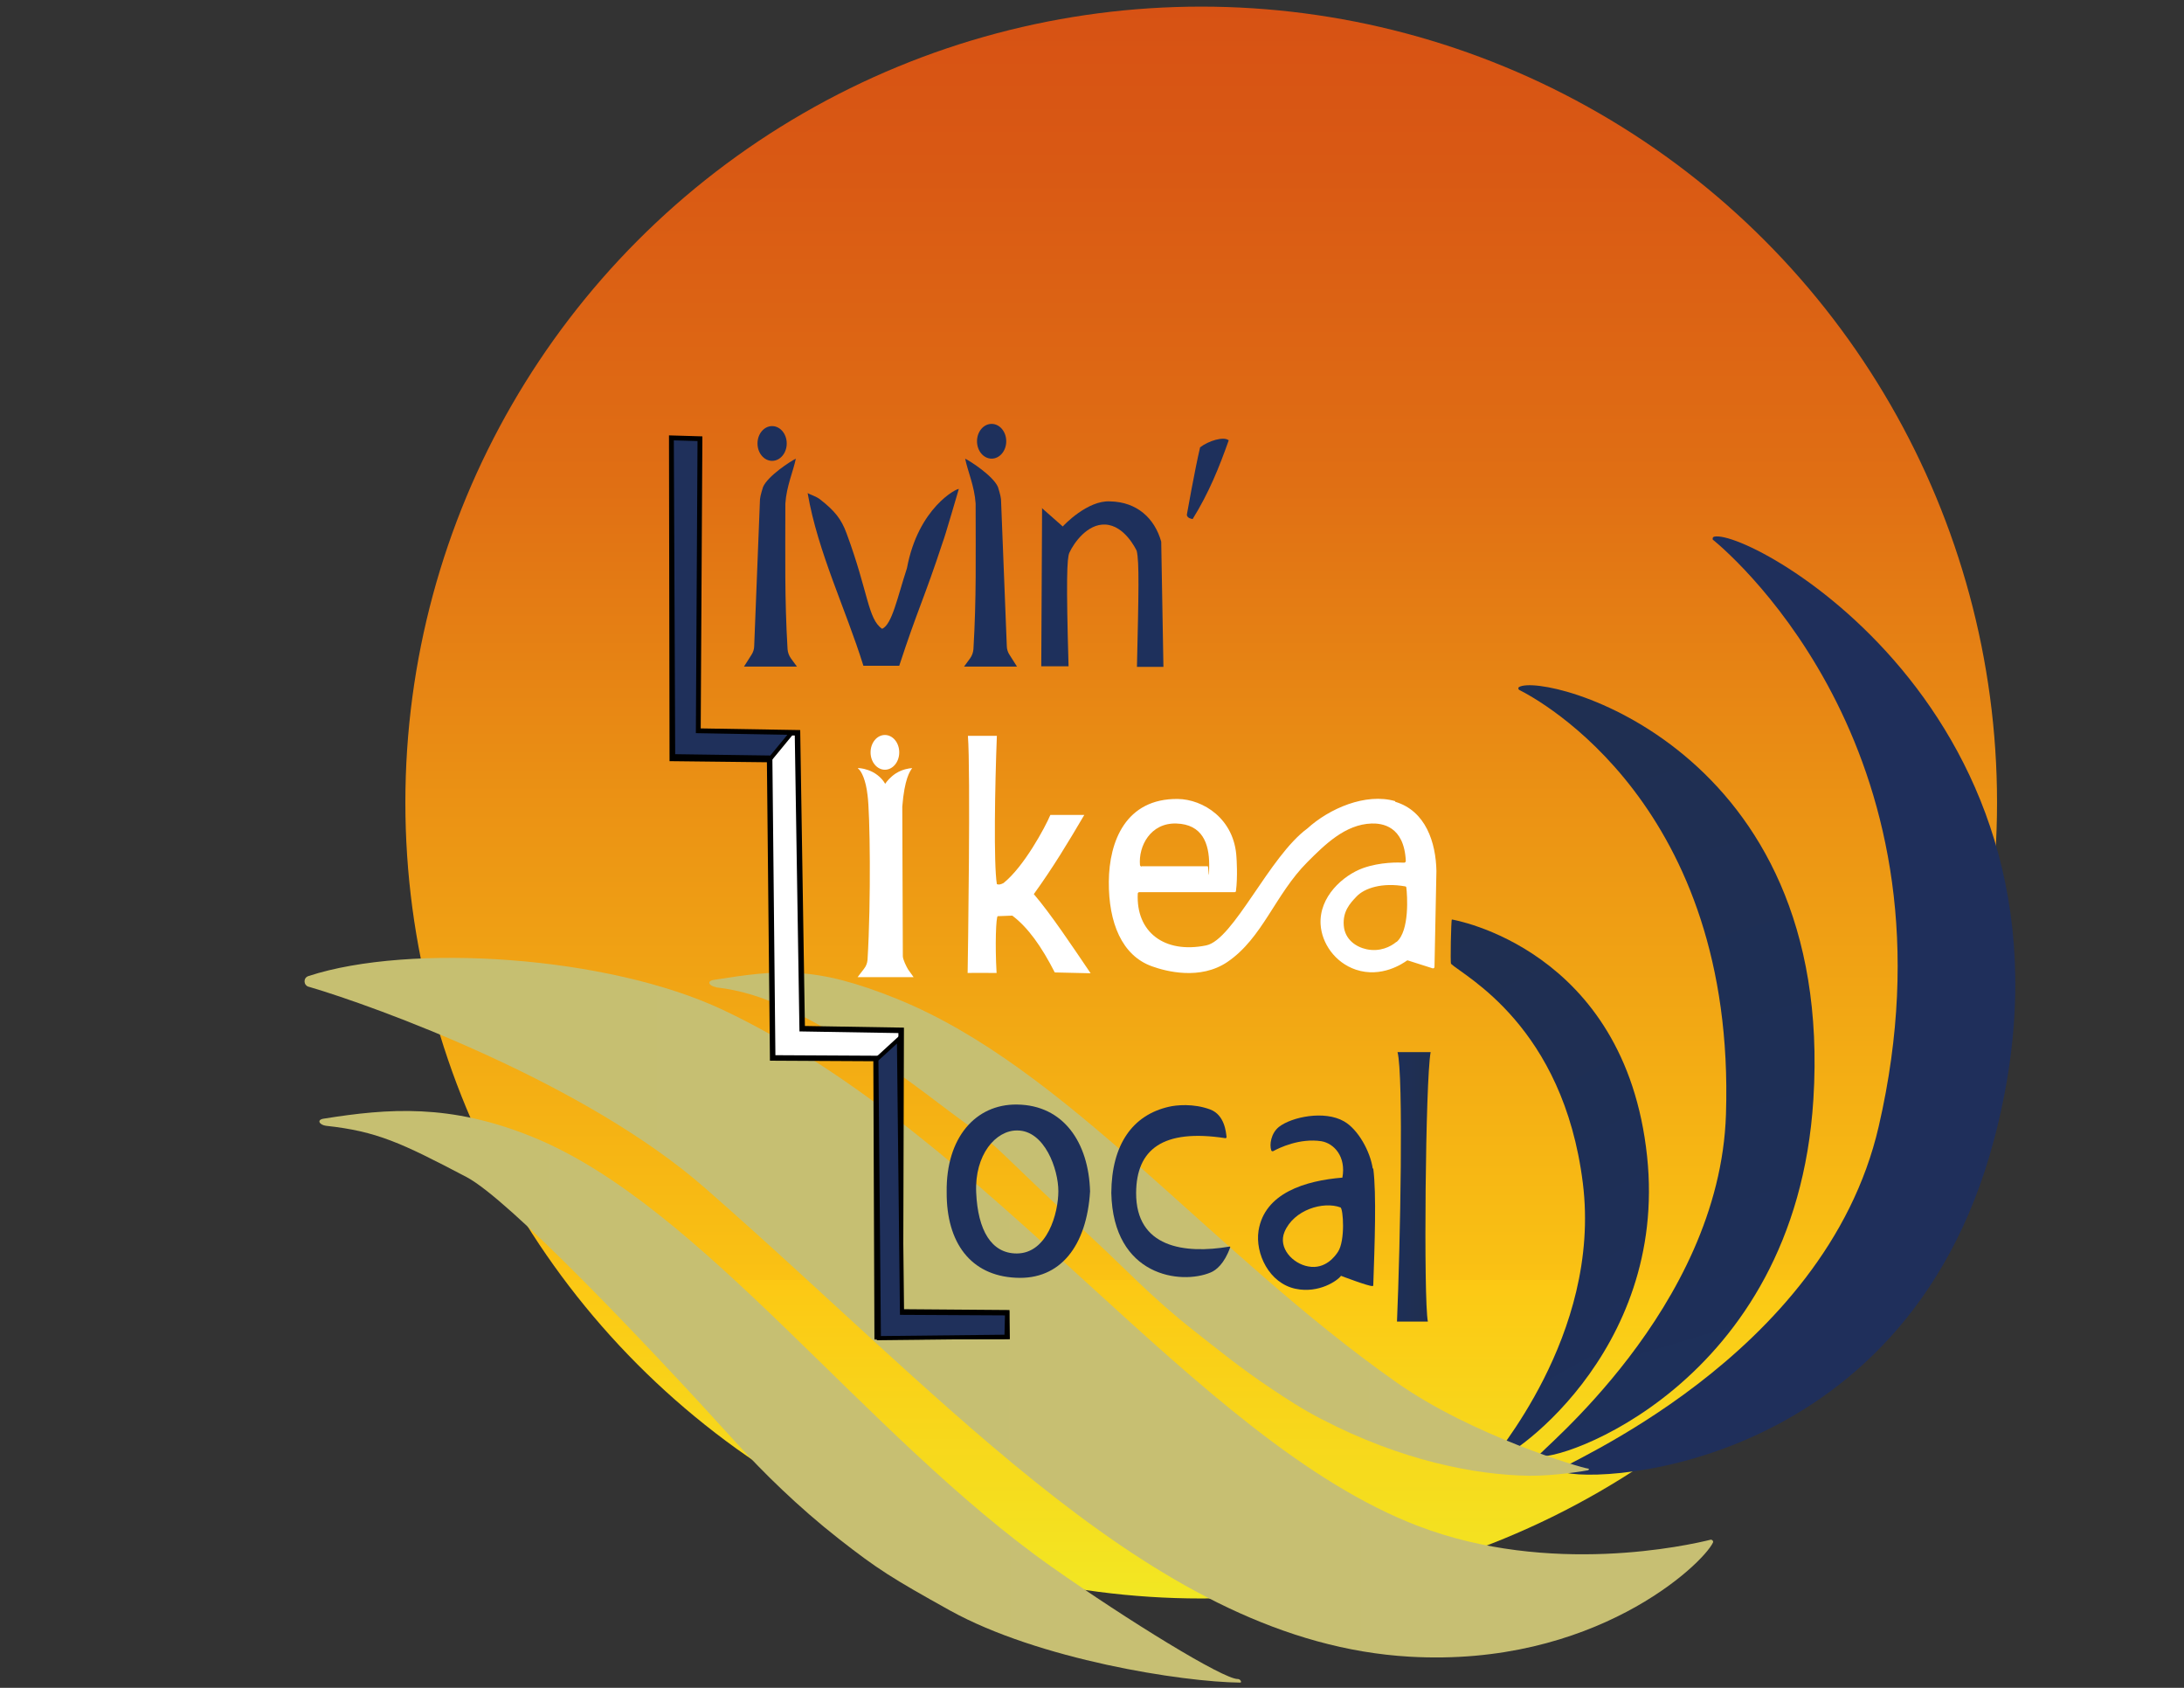 <?xml version="1.0" encoding="UTF-8"?>
<svg id="Layer_1" data-name="Layer 1" xmlns="http://www.w3.org/2000/svg" xmlns:xlink="http://www.w3.org/1999/xlink" version="1.1" viewBox="0 0 792 612">
  <rect x="0" y="0" width="792" height="612" fill="#333333" stroke="none"/>
  <defs>
    <style>
      .cls-1 {
        fill: none;
      }

      .cls-1, .cls-2, .cls-3, .cls-4, .cls-5, .cls-6, .cls-7, .cls-8, .cls-9, .cls-10, .cls-11 {
        stroke-width: 0px;
      }

      .cls-2 {
        fill: #1f2f5b;
      }

      .cls-12 {
        stroke-width: 2px;
      }

      .cls-12, .cls-13 {
        stroke: #000;
        stroke-miterlimit: 10;
      }

      .cls-12, .cls-11 {
        fill: #fff;
      }

      .cls-3 {
        fill: url(#linear-gradient);
      }

      .cls-4 {
        fill: #1e305c;
      }

      .cls-13 {
        fill: #1f305b;
        stroke-width: 1.5px;
      }

      .cls-5 {
        fill: url(#linear-gradient-4);
      }

      .cls-6 {
        fill: url(#linear-gradient-2);
      }

      .cls-7 {
        fill: url(#linear-gradient-3);
      }

      .cls-8 {
        fill: url(#linear-gradient-7);
      }

      .cls-9 {
        fill: url(#linear-gradient-5);
      }

      .cls-10 {
        fill: url(#linear-gradient-6);
      }
    </style>
    <linearGradient id="linear-gradient" x1="-838.4" y1="-176.7" x2="-261.3" y2="-176.7" gradientTransform="translate(258.9 -258.9) rotate(-90) scale(1 -1)" gradientUnits="userSpaceOnUse">
      <stop offset="0" stop-color="#f2e723"/>
      <stop offset=".2" stop-color="#fcc814"/>
      <stop offset=".2" stop-color="#fac214"/>
      <stop offset=".5" stop-color="#eb9214"/>
      <stop offset=".7" stop-color="#e06f14"/>
      <stop offset=".9" stop-color="#d95914"/>
      <stop offset="1" stop-color="#d75214"/>
    </linearGradient>
    <linearGradient id="linear-gradient-2" x1="539.4" y1="-22.5" x2="539.4" y2="226" gradientTransform="translate(98.6 642.5) rotate(-16.7) scale(1 -1.1) skewX(6.9)" gradientUnits="userSpaceOnUse">
      <stop offset="0" stop-color="#1e305b"/>
      <stop offset=".2" stop-color="#1e2f58"/>
      <stop offset="1" stop-color="#1f2f51"/>
    </linearGradient>
    <linearGradient id="linear-gradient-3" x1="529.2" y1="-277.6" x2="529.2" y2="-51" gradientTransform="translate(137.4 502.2) rotate(-29) scale(.8 -.8) skewX(5.9)" gradientUnits="userSpaceOnUse">
      <stop offset="0" stop-color="#1e305b"/>
      <stop offset=".2" stop-color="#1e2f58"/>
      <stop offset="1" stop-color="#1f2f51"/>
    </linearGradient>
    <linearGradient id="linear-gradient-4" x1="110.4" y1="139.9" x2="621.2" y2="139.9" gradientTransform="translate(0 614) scale(1 -1)" gradientUnits="userSpaceOnUse">
      <stop offset="0" stop-color="#c6bf71"/>
      <stop offset="1" stop-color="#c7bf73"/>
    </linearGradient>
    <linearGradient id="linear-gradient-5" x1="257.2" y1="170.3" x2="576.1" y2="170.3" gradientTransform="translate(0 614) scale(1 -1)" gradientUnits="userSpaceOnUse">
      <stop offset="0" stop-color="#c6bf71"/>
      <stop offset="1" stop-color="#c7bf73"/>
    </linearGradient>
    <linearGradient id="linear-gradient-6" x1="115.8" y1="107.6" x2="450" y2="107.6" gradientTransform="translate(0 614) scale(1 -1)" gradientUnits="userSpaceOnUse">
      <stop offset="0" stop-color="#c6bf71"/>
      <stop offset="1" stop-color="#c7bf73"/>
    </linearGradient>
    <linearGradient id="linear-gradient-7" x1="363.9" y1="182.2" x2="373.1" y2="182.2" gradientTransform="translate(29.6 613.6) rotate(-.1) scale(1.3 -1) skewX(.2)" gradientUnits="userSpaceOnUse">
      <stop offset="0" stop-color="#1e305b"/>
      <stop offset=".2" stop-color="#1e2f58"/>
      <stop offset="1" stop-color="#1f2f51"/>
    </linearGradient>
  </defs>
  <g id="sun">
    <ellipse class="cls-3" cx="435.6" cy="291" rx="288.6" ry="288.6"/>
  </g>
  <g id="_3rd_curve" data-name=" 3rd curve">
    <path class="cls-2" d="M621.3,195.9c-.4-.4-.3-1.1.3-1.3,13.2-3.2,141.6,67.4,101.5,218.7-32.8,123.5-151.8,125.3-157.7,119.8-1.3-1.2,96.5-40.4,115.9-124.7,30.8-133.4-51.5-205.6-60-212.6h0Z"/>
  </g>
  <g id="_2nd_curve" data-name=" 2nd curve">
    <path class="cls-6" d="M550.9,250.1c-.4-.2-.4-.8,0-1,9.3-5.4,114.7,21.6,106.7,149.5-6.5,104.4-94.4,132.3-99.6,129.2-1.1-.6,65.7-53.1,67.9-123.8,3.6-111.8-67.8-150.3-75.1-153.9h0Z"/>
  </g>
  <g id="_1st_curve" data-name=" 1st curve">
    <path class="cls-7" d="M526.2,349.4c-.3-.2,0-15.7.3-16,0,0,62.8,10.3,70.8,85.9,7.6,71.7-51.8,111.6-56.2,110.4-.9-.3,39.8-45.2,32.9-100.7-7.1-57-43-75-47.9-79.6h0Z"/>
  </g>
  <g id="middle_sand_curve" data-name="middle sand curve">
    <path class="cls-5" d="M111.9,357.8c-1.9-.6-2-3.3,0-3.9,36.7-12,108.6-7.4,150.3,12.3,97.4,46,171.1,156.1,252,187.1,47.8,18.3,98.1,7,106.1,5,.6-.1,1.1.5.9,1-3.8,8-43.2,45.3-110.1,41.4-91.1-5.3-165.3-91.1-255.4-169.9-43.9-38.5-119.8-66-143.7-73h0Z"/>
  </g>
  <g id="top_sand" data-name="top sand">
    <path class="cls-9" d="M259.6,357.9c-2.3-.3-3.6-2.2-.7-2.6,23.3-3.7,36.6-5.2,66.4,6.9,61.5,24.9,113.4,91.5,181.2,139.1,27.3,19.2,66.7,30.9,69.4,31.2.5,0,.3.5,0,.6-1.3.3-12.6,2.1-21.4,2-19.6-.3-46.3-5.5-75.2-20.5-7-3.6-13.1-7.6-18.6-11.3-10.5-7-18.6-13.6-28-21-14.8-11.6-25.6-23.2-35.6-32.4-39.2-36.2-32.2-31.9-48.3-43.6-9.3-6.7-26-20.3-41-28.6-15.1-8.4-29.8-17.7-48.2-19.7h0Z"/>
  </g>
  <g id="bottom_sand" data-name="bottom sand">
    <path class="cls-10" d="M118.2,408.2c-2.3-.3-3.6-2.2-.7-2.6,23.3-3.7,45.7-5.5,75.5,6.6,61.5,24.9,120.8,108.4,188.6,156.1,27.3,19.2,62.2,40.7,67.3,40.5.9,0,1.6,1.3.8,1.3-20.8-.2-73-8.3-105.3-26.2-21-11.7-26-14.8-40.3-26-14.8-11.6-27.5-24.2-36.7-34.3-34.7-38.3-83-88.8-98.2-96.8-23.8-12.5-32.6-16.6-51-18.6h0Z"/>
  </g>
  <g id="Layer_5" data-name="Layer 5">
    <polygon class="cls-12" points="243.6 158.9 243.8 275 279.1 275.4 280.2 383.6 317.7 383.8 318.1 484.7 365.2 484.6 365.1 476 326.5 475.7 326.8 373.6 290.9 373 289.2 265.7 253.1 265.1 253.7 159.2 243.6 158.9"/>
    <polygon class="cls-13" points="317.8 384.2 318.7 485.2 365 484.7 365.2 476.2 327.1 476 326 376.7 317.8 384.2"/>
    <polygon class="cls-13" points="243.6 158.9 244.1 274.2 279.7 274.7 287.1 265.7 253.1 265.1 253.7 159.2 243.6 158.9"/>
  </g>
  <g id="Layer_10" data-name="Layer 10">
    <path class="cls-8" d="M506.8,381.5c2.2,8.4,1,69.4-.2,97.7h11.2c-1.6-7.8-.9-87.5,1-97.7h-12Z"/>
    <path class="cls-4" d="M497.8,423.7c-.9-6.2-5.3-14.2-10.4-17.1-7.1-4.1-19-1.6-23.6,2-2.9,2.3-3.5,6.5-2.8,8.5.1.3.4.4.7.3,2.2-1.2,9.6-4.8,17.5-3.6,4.6.8,9,5.6,7.6,13.2-13.5,1.1-28.2,5.6-30.4,19.2-1.3,8.4,3.9,19.1,13.4,21.1,8.5,1.8,15.3-3,16.5-4.7,0,0,10.2,3.9,11.4,3.7,0,0,.3,0,.3-.2.5-14.8,1.2-33.2,0-42.4h0ZM485.2,453.9c-.9,1.4-4.5,6.5-10.8,5.3-5.6-1-11-6.7-8.6-12.5,3.4-8.1,14.1-11.2,20.3-8.9,1,.4,1.8,12-.9,16.1h0Z"/>
    <path class="cls-4" d="M444.7,412.5c0,.1-.1.2-.3.2-22.8-3.5-32.3,4.1-32.4,19.8-.1,19.8,17.4,22.3,33.9,19.5.2,0,.3.1.2.3-2.1,5.9-5.1,8.3-7.1,9.1-10.7,4.5-35.3,1.5-36-28.8.1-17.6,7.7-28.3,20.9-31.3,2.6-.6,8.8-1.3,15,1,5.2,2,5.7,8.2,5.9,10.1h0Z"/>
    <path class="cls-4" d="M368.8,400.5c-15-.2-25.8,12-25.5,31.8-.1,18.3,8.7,30.2,25,31,16.3.9,25.8-11.7,27-31.3-.5-17.7-9.6-31.3-26.5-31.5h0ZM368.7,454.5c-9.2,0-14.1-8.4-14.7-22.1-.6-13.7,7.1-22.6,14.9-22.5,9.9,0,14.9,14,14.9,22s-4,22.6-15.1,22.6h0Z"/>
    <path class="cls-11" d="M506,290.5c-10.8-3.1-24,2.7-31.9,9.9-13.8,10.1-26.8,40.4-36.7,42.4-15.2,3.1-25.5-4.9-24.8-18.8,0-.3.3-.5.5-.5,3.4,0,23.5,0,34.6,0,.3,0,.5-.2.5-.4.7-5.2.2-12.1.2-12.1-.7-14.2-12.2-21.2-21.3-21.3-18.8-.2-24.9,15.3-25,30-.1,14.8,4.7,26.8,15.7,30.7,5,1.8,17.4,5.1,27.3-1.6,12.8-8.7,17.3-24.5,29-36.2,6.3-6.3,13.7-13.7,23.3-14,3.7-.1,11.8.8,12.4,13.6,0,.3-.3.6-.6.6-2-.1-8.6-.3-15,2-7.1,2.6-15.9,10.3-15.3,20.4.4,6.7,5.1,13.8,12.8,16.4,9.3,3.1,17.1-2.3,18.5-3.3.1-.1.3-.1.5,0l8.8,2.8c.3.1.7-.1.7-.5l.7-34.8c-.2-10.2-3.8-21.8-15-25.1h0ZM414,314.2c-.3,0-.5-.2-.6-.5-.6-6.9,3.8-15.4,13.2-15.1s11.9,7.2,11.9,15-.3.5-.5.5h-24ZM506.4,341.5c-2.1,1.8-6,3.7-10.8,2.7-3.8-.8-7.9-3.5-8.3-8.6s2.2-8,4.6-10.5c2.9-3.1,9.4-5.2,17.7-3.7.2,0,.4.2.4.5.3,2.4,1.3,15.6-3.6,19.7h0Z"/>
    <path class="cls-11" d="M351,266.8c1,12.5,0,81-.1,86,4-.1,7,0,10.5,0-.6-10.4-.2-20.3.4-20.6l5.3-.2c5.7,4.3,10.6,11.2,15.4,20.6,0,0,8.6.2,13,.3-6.5-9.6-14.5-21.6-20.6-28.7,7-9.7,12.3-18.5,18.3-28.7h-12.3c-1.9,4.5-9.6,18.8-17,24.7-1.2.6-1.7.6-2.4.4-1.2-7.3-.7-35.8,0-53.8-3.4,0-6.9,0-10.3,0h0Z"/>
    <g id="Layer_11" data-name="Layer 11">
      <ellipse class="cls-11" cx="320.9" cy="272.8" rx="5.2" ry="6.3"/>
      <path class="cls-11" d="M311.1,278.5c1.1,0,3.1.3,5.3,1.4,2.7,1.4,4.1,3.4,4.6,4.3.6-.9,1.9-2.5,3.9-3.8,2.4-1.5,4.7-1.8,5.9-1.9-.8,1.1-2.8,3.8-3.6,14l.2,54.2c0,1.2,1.3,3.8,1.9,4.8l2,2.8h-20.3c0,0,2.3-3,2.3-3,.8-1,1.2-2.1,1.3-3.3,1.3-21.6.9-53.3,0-59.7-.6-5.4-2.2-8.8-3.5-9.7h0Z"/>
    </g>
    <path class="cls-4" d="M445.6,159.6c-3.5,9.9-7.2,19.1-13.1,28.6,0,0-2.1-.2-2.1-1.6,0,0,2.9-16.4,4.8-24.4,3.1-2.4,8.5-4,10.3-2.6Z"/>
    <path class="cls-4" d="M377.9,184.1l-.3,57.5h9.9c-.9-31-.6-39.3.3-41.2,1.7-3.7,6.6-10.5,13-10.2,7,.3,11.1,8.9,11.4,9.5,1,3.9.7,15.8.1,42.1h9.6l-.8-45.4c-2.4-8.5-8.8-14.4-18.5-14.6-8.2-.5-16.9,8.7-17.2,9.1l-7.6-6.7h0Z"/>
    <g id="Layer_12" data-name="Layer 12">
      <ellipse class="cls-4" cx="280" cy="160.8" rx="5.3" ry="6.3"/>
      <path class="cls-4" d="M288.8,166.2c-2.1,1-10.4,6.4-12.1,10.4,0,0-1,3.1-1.1,4.4l-2.1,53.2c0,1.2-.4,2.4-1.1,3.4l-2.6,4.1h19.2c0,0-2.2-3-2.2-3-.7-1-1.1-2.1-1.2-3.3-1.1-18.6-.8-33.4-.8-52.8.4-6.3,2.9-11.8,3.8-16.3h0Z"/>
    </g>
    <path class="cls-4" d="M292.9,178.8c.8.5,2.9,1.1,4.4,2.2,5.4,4.2,7.8,7.2,9.7,12.4,7.9,21.3,7.7,31.1,12.9,34.6,3.6-1.6,5.5-11.3,9-22,4.1-22,18.2-29,18.8-28.7,0,0-5.3,18.2-5.8,19.2-6.8,20.7-9,24.1-15.8,44.9h-13c-6.4-20.6-16.5-41.1-20.2-62.5h0Z"/>
    <g id="Layer_13" data-name="Layer 13">
      <ellipse class="cls-4" cx="359.6" cy="160" rx="5.3" ry="6.3"/>
      <path class="cls-4" d="M349.8,166.2c2.1,1,10.4,6.4,12.1,10.4,0,0,1,3.1,1.1,4.4l2.1,53.2c0,1.2.4,2.4,1.1,3.4l2.6,4.1h-19.2c0,0,2.2-3,2.2-3,.7-1,1.1-2.1,1.2-3.3,1.1-18.6.8-33.4.8-52.8-.4-6.3-2.9-11.8-3.8-16.3h0Z"/>
    </g>
  </g>
  <g id="Layer_14" data-name="Layer 14">
    <path class="cls-1" d="M447,416.4s-30.4-6.7-30.9,14.9c-.6,24.4,34.5,16.5,34.5,16.5,1.9,5.8-3.7,14.6-8,17.3-11,6.9-29.5,2.7-35.7-3.2-11.1-10.4-10.9-45.2-.8-55.2,6.7-6.7,19-15.5,29.3-9.5,6,3.5,13.9,12.9,11.7,19.3h0Z"/>
    <path class="cls-1" d="M368.9,415.5c6.1.1,9.9,7.8,10.8,13.8,1.3,8.7-3.8,20.5-11.1,20.6-6.3,0-10.2-9.7-9.5-20.6.4-6.6,3.8-13.9,9.8-13.8h0Z"/>
    <path class="cls-1" d="M367.7,395.6c-25.8,1.5-30.2,15.2-30,38.9.1,15.5,6.8,32.7,29.4,34,0,0,31.8,2.1,31.6-34.7,0-16.3-2.5-41.1-31-38.2h0Z"/>
    <polygon class="cls-1" points="295.7 345.1 296.6 365 338.3 365.3 335.9 466.7 373.8 468.9 373.6 491.4 310.1 490.9 310.8 392.2 272.2 390.9 271.6 341.5 295.7 345.1"/>
  </g>
</svg>